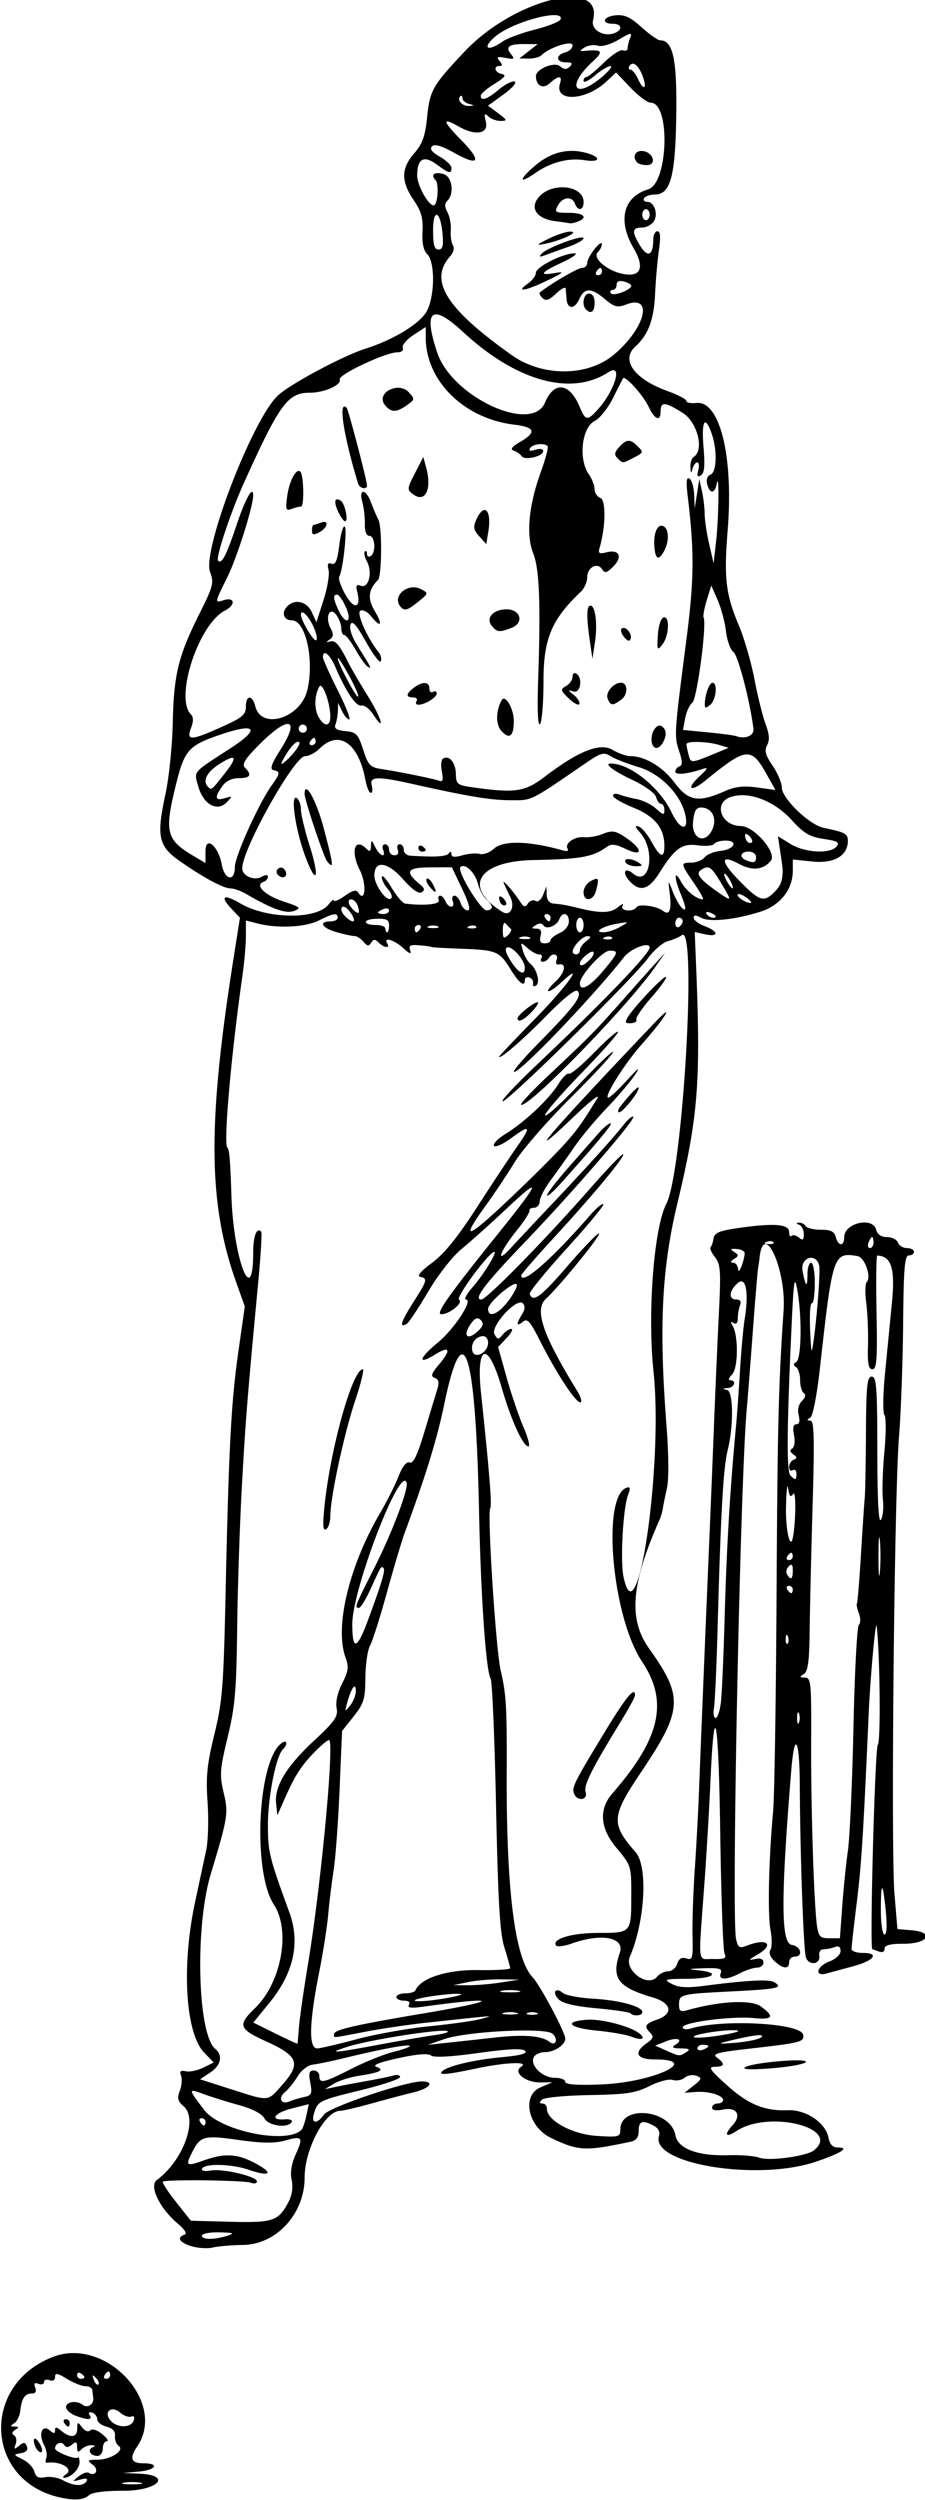 <svg xmlns="http://www.w3.org/2000/svg" height="638.44" viewBox="0 0 236.25 638.438" width="236.25"><path d="M15.469 637.82c-19.26-4.127-20.535-28.849-1.854-35.951 13.448-5.113 29.104 11.678 21.399 22.951-2.009 2.939-1.532 4.245 1.548 4.245 4.296 0 3.348 1.719-1.172 2.126l-3.984.358 4.05.164c8.7.352 4.966 4.385-4.05 4.373-4.766-.007-7.951.42-8.739 1.172-1.222 1.166-3.537 1.347-7.198.562zm6.625-4.169c.435-.704-.074-.84-1.586-.42-2.127.59-2.147.554-.448-.807.979-.783 2.139-1.202 2.578-.93 1.75 1.08 2.745-.766 1.09-2.021-1.557-1.18-1.46-1.29 1.171-1.316 3.435-.036 7.08-2.426 5.403-3.542-.607-.404-1.03-1.543-.937-2.53.112-1.21-.6-1.985-2.177-2.373-1.29-.317-2.344-1.155-2.344-1.862 0-.707-.586-1.481-1.302-1.72-.791-.263-1.046-.018-.648.625.804 1.301-.442 1.351-3.614.145-1.323-.503-2.405-1.487-2.405-2.187 0-1.401 2.72-1.769 4.25-.574 1.203.938 2.895-.139 2.696-1.715-.082-.645-.202-1.594-.266-2.11-.065-.515-.856-.939-1.758-.94-.902-.003-3.012-.84-4.687-1.862-2.44-1.487-3.047-1.585-3.047-.495 0 .827-.554 1.151-1.407.824-.773-.297-1.406-.086-1.406.469 0 .554-.637.763-1.417.464-1.014-.389-1.252-.114-.837.967.38.988.078 1.51-.871 1.51-1.771 0-2.594 1.226-2.94 4.38-.144 1.318-.843 2.764-1.552 3.213-1.065.674-1.044.822.117.845 1.147.024 1.172.178.135.835-.846.536-.938 1.012-.276 1.422.548.339.725 1.34.394 2.226-.512 1.365-.379 1.428.868.415 1.208-.98 1.567-.949 2 .176.345.902-.18 1.491-1.532 1.72-1.98.334-1.963.394.441 1.579 1.374.677 2.72 2.077 2.99 3.112.37 1.412 1.065 1.77 2.794 1.44 1.266-.242 3.296.111 4.51.785 2.735 1.517 5.175 1.619 6.02.252zm-5.22-1.79c2.058-1.35-1.432-3.435-4.888-2.92-.368.055-.44-.495-.162-1.222.28-.727.02-2.231-.574-3.343-1.48-2.764-.505-5.336 1.417-3.741 1.108.92 1.395.918 1.395-.01 0-.898.346-.88 1.5.08 2.403 1.993 4.122 1.83 4.155-.396.027-1.864.128-1.898 1.251-.419.724.953 1.572 1.267 2.08.77.508-.496 1.76-.1 3.071.97 1.217.995 1.745 1.808 1.172 1.808-.573 0-1.041.844-1.041 1.875s-.608 1.875-1.351 1.875c-1.813 0-2.71-1.594-1.233-2.19.79-.318.699-.498-.276-.548-.799-.04-1.96.432-2.578 1.05-.875.876-1.125.746-1.125-.583 0-1.364-.266-1.487-1.323-.61-.92.763-1.51.793-1.94.1-.66-1.07-2.362-.442-2.362.87 0 .872 5.232 2.93 5.858 2.304.216-.216.394.346.396 1.248.004 1.673-2.218 3.912-3.91 3.94-.516.008-.305-.4.469-.907zm-7.89-7.15c-.893-2.328.091-2.646 1.285-.416.576 1.077.655 1.956.176 1.956-.478 0-1.136-.693-1.46-1.54zm7.422-5.96c-.32-.516-.133-.938.413-.938s.993.422.993.937c0 .516-.186.938-.414.938s-.674-.422-.992-.938zm19.453 15.275c-1.16-.223-3.059-.223-4.22 0-1.16.224-.21.407 2.11.407s3.27-.183 2.11-.407zm-1.74-15.823c.364-.95.147-1.331-.604-1.06-.644.234-1.92-.227-2.835-1.024-2.225-1.94-4.365-.136-2.431 2.05 1.679 1.897 5.147 1.918 5.87.034zm-9.629-10.96c-.926-.919-1.033-.811-.525.525.353.925.877 1.445 1.165 1.156.289-.288.001-1.045-.64-1.68zm-2.929-.16c0-.227-.422-.674-.937-.993s-.938-.132-.938.414.422.993.938.993.937-.186.937-.414zm6.563-.524c0-.515-.186-.937-.414-.937s-.674.422-.992.937c-.32.516-.133.938.413.938s.993-.422.993-.938zm20.859-32.905c-3.12-.92-3.963-2.252-1.875-2.962.734-.25.122-1.286-1.64-2.778-4.749-4.017-7.47-9.677-5.392-11.209 6.749-4.97 10.591-15.587 6.812-18.822-1.497-1.282-1.685-2.052-.963-3.95.492-1.296.635-3.037.317-3.867-.432-1.124-.126-1.408 1.198-1.111.977.219 2.983-.195 4.457-.92l2.68-1.317-2.469-2.577c-4.74-4.947-5.776-22.007-2.32-38.21 1.08-5.069 2.374-11.114 2.873-13.435.5-2.32.66-7.816.355-12.212-.456-6.592-.153-9.633 1.731-17.344 2.04-8.35 2.346-12.156 2.86-35.6.827-37.858 1.424-49.186 3.274-62.164l1.644-11.539-2.234-6.273c-7.138-20.06-7.304-40.42-.67-82.45l1.664-10.536-2.209-2.351c-2.998-3.192-1.93-3.81 2.283-1.325 6.85 4.041 19.58 4.196 22.55.273.739-.976 1.357-1.43 1.374-1.008.016.422 1.266-.113 2.776-1.19 1.93-1.373 2.945-1.635 3.411-.88 1.83 2.96 2.233-2.145.446-5.648-2.45-4.8-1.343-8.507 1.647-5.518.875.875 1.139.719 1.188-.703.057-1.657.159-1.63 1.08.281 1.125 2.331 2.867 2.941 2.008.703-.297-.773-.073-1.406.498-1.406s1.038.633 1.038 1.406c0 .774.62 1.407 1.377 1.407.839 0 1.166-.55.837-1.407-.297-.773-.073-1.406.498-1.406s1.038.633 1.038 1.406c0 .774.738 1.454 1.64 1.51 6.381.407 9.233.24 9.83-.572.434-.591.694-.529.703.169.01.78.834.871 2.786.311 1.525-.437 3.53-.596 4.458-.354.927.243 2.53-.346 3.563-1.307 2.358-2.197 9.041-2.04 17.684.414 1.03.292 1.52.113 1.182-.433-.85-1.375 1.792-3.199 4.276-2.95 1.187.118 3.338-.268 4.78-.858 2.152-.88 3.076-.783 5.156.54 4.948 3.146 5.399 5.601.61 3.317-2.671-1.273-3.648-1.363-4.922-.451-3.517 2.516-6.55 3.053-18.554 3.288-14.29.28-18.272 6.892-7.98 13.252 2 1.237 3.276-1.257 1.975-3.861-.725-1.452-1.476-3.061-1.668-3.577-.424-1.134 2.627 2.363 4.197 4.81.92 1.436 1.283 1.519 2.005.46.484-.71 1.353-1 1.931-.642.606.374 1.418-.269 1.92-1.52l.87-2.17.06 2.109c.037 1.303.686 2.164 1.7 2.252 2.286.2 3.06.34 6.797 1.241 5.406 1.303 7.872 1.212 9.77-.36.991-.82 1.494-.965 1.117-.32-.786 1.343 2.739 1.7 3.567.36.57-.922 5.179-.286 6.726.929 1.66 1.303 2.265-.148 1.77-4.246-.45-3.723-.43-3.754.607-1.028 1.167 3.068 2.759 5.403 3.308 4.854.19-.19-.291-1.875-1.071-3.742-1.81-4.332-1.78-6.603.042-3.245 1.235 2.276 3.966 4.477 5.554 4.477.316 0-.71-1.87-2.282-4.153-3.438-4.998-3.466-5.222-.629-5.222 1.226 0 2.734-.609 3.351-1.352.617-.744 2.43-1.482 4.027-1.64 3.575-.356 4.706-2.633 1.308-2.633-1.302 0-2.603.382-2.891.848-.288.467-2.163.629-4.165.36-4.112-.551-5.824.69-9.932 7.197-2.654 4.203-4.924 4.777-7.526 1.902-1.95-2.155-1.225-3.669.908-1.898 4.275 3.547 5.88-5.847 1.786-10.46-1.31-1.477-1.398-1.864-.345-1.539.774.24 2.25 1.987 3.281 3.885 2.198 4.043 3.282 4.395 3.282 1.064 0-4.543-2.44-7.553-7.928-9.78-2.859-1.16-5.197-2.528-5.197-3.039 0-.51.738-.643 1.64-.294.903.35 2.906.873 4.453 1.164s3.762 1.39 4.922 2.441c1.836 1.665 2.11 1.71 2.11.343 0-.863-.373-1.57-.829-1.57-.455 0-1.032-.781-1.282-1.736-.26-.995-2.912-2.898-6.203-4.452-4.71-2.22-7.2-4.12-5.4-4.12 4.922 0 12.55 6.124 15.558 12.492 2.22 4.7 4.583 4.912 3.428.307-1.287-5.126-6.407-10.261-11.845-11.881-2.833-.844-6.044-2.095-7.137-2.781-1.77-1.111-2.486-.905-6.562 1.888-14.334 9.822-13.376 9.35-18.967 9.349-5.076-.001-10.674-.925-24.984-4.124-9.152-2.046-11.124-1.976-10.51.375.27 1.031.154 1.875-.256 1.875s-1.02-1.466-1.356-3.258c-1.8-9.58-6.804-12.97-11.787-7.99-1.031 1.031-2.675 1.875-3.652 1.875-2.74 0-16.035 23.735-16.035 28.627 0 1.935 3.014 3.266 4.946 2.185 1.039-.582 1.616-.582 1.616 0 0 .499-.498 1.072-1.106 1.275-2.364.788.267 3.42 4.986 4.987 4.449 1.478 4.732 1.726 2.788 2.445-2.109.78-5.627-.47-12.293-4.37-1.289-.755-3.07-1.378-3.959-1.385-1.858-.016-7.218-2.927-13.21-7.175-5.155-3.654-5.688-6.29-3.396-16.78.916-4.194 1.765-12.435 1.888-18.325.255-12.32 1.414-17.069 6.787-27.809 3.553-7.104 3.775-7.973 2.738-10.723-2.054-5.44 10.77-38.836 17.293-45.034 3.015-2.865 16.608-10.144 22.328-11.957 7.464-2.365 14.345-6.644 15.877-9.874 1.935-4.078 1.933-12.317-.003-14.253-.997-.997-1.395-2.871-1.238-5.829.182-3.427-.306-5.15-2.281-8.056-3.238-4.766-3.194-8.037.16-11.901 2.108-2.43 2.801-4.353 3.284-9.109.71-6.994 1.392-8.194 9.6-16.894 12.686-13.449 35.572-19.025 32.802-7.992-.594 2.37 2.567 4.321 5.382 3.323 2.244-.795 2.041-2.408-.303-2.408-3.091 0-2.542-1.856.64-2.164 2.333-.226 3.788.439 6.676 3.047 2.03 1.835 4.159 3.336 4.729 3.336 3.284 0 4.32 4.76 4.128 18.954-.214 15.734-1.463 20.42-5.444 20.42-1.2 0-2.442.423-2.76.938-.32.516.05.938.818.938 1.888 0 2.891 3.51 1.488 5.201-.622.749-1.852 1.361-2.734 1.361-2.637 0-2.799.924-.766 4.37 2.048 3.471 3.494 2.929 3.523-1.323.008-1.16.49-2.11 1.072-2.11.74 0 .85 1.481.363 4.923-.383 2.707-.82 7.715-.972 11.129-.29 6.521-1.758 10.423-5.04 13.394-3.814 3.45-.246 8.34 8.338 11.427 2.58.927 4.69 2.04 4.69 2.474 0 .433 1.16.666 2.579.518 5.975-.625 9.487 13.643 7.978 32.41-.995 12.381-.51 16.465 2.917 24.576 1.323 3.132 3.087 9.25 3.92 13.594.832 4.345 2.115 9.501 2.851 11.46.955 2.54 1.065 4.068.384 5.34-.742 1.387-.433 2.546 1.397 5.243 1.292 1.904 2.35 4.41 2.35 5.568 0 2.793 7.07 9.593 10.738 10.327 5.348 1.07 6.136 1.494 6.136 3.306 0 3.793-3.514 5.849-9.025 5.28l-5.037-.52v2.869c0 4.777-3.226 8.868-8.24 10.452-6.58 2.077-12.97 2.736-15.162 1.563-1.395-.747-1.91-.739-1.91.03 0 .578 1.265 1.529 2.812 2.113 3.578 1.35 3.673 2.863.13 2.085l-2.68-.589.354 8.718c1.212 29.773.525 38.422-4.824 60.749-3.948 16.48-4.678 31.329-2.765 56.25.598 7.787.645 14.099.123 16.406-.467 2.062-.94 4.383-1.05 5.156-.111.773-.482 2.04-.825 2.812-7.3 16.486-8.015 25.375-2.646 32.92 8.844 12.43 8.617 15.638-2.25 31.807-7.42 11.04-7.539 12.97-1.235 20.146 3.21 3.654 2.447 17.636-1.46 26.752-1.484 3.465 4.591 7.923 6.94 5.093.642-.773 1.931-1.406 2.864-1.406.934 0 1.97-.862 2.305-1.914.424-1.334 1.13-1.749 2.331-1.367 1.568.497 1.71-.031 1.573-5.82-.083-3.503.182-11.22.589-17.15.406-5.93.903-15.21 1.102-20.625.333-9 1.669-41.502 2.756-67.03.242-5.672.72-17.485 1.063-26.25.343-8.766.898-21.39 1.232-28.052.535-10.642.412-12.364-1.01-14.17-.89-1.132-1.39-2.287-1.11-2.567.28-.28.622-1.285.76-2.235.193-1.318 1.452-1.906 5.32-2.485 9.966-1.492 13.976-1.23 13.976.915 0 .86.277 1.285.617.946s1.183-.147 1.875.427c.982.815 1.258.625 1.258-.867 0-1.052-.527-2.125-1.172-2.385-.845-.34-.86-.494-.055-.547.614-.04 1.377.348 1.696.864.318.515 2.07.937 3.893.937 2.525 0 3.43.446 3.804 1.875.63 2.412 2.146 2.435 2.146.033 0-3.622 7.274-5.321 8.166-1.908.32 1.222 1.28 1.875 2.754 1.875 1.246 0 2.507.633 2.804 1.406.297.774 1.338 1.407 2.314 1.407s1.775.421 1.775.937-.587.938-1.304.938c-1.061 0-1.332 3.266-1.457 17.578-.084 9.668-.56 22.64-1.058 28.828-1.207 14.99-2.097 105.44-1.149 116.72l.75 8.906 3.572.294c6 .494 4.326 3.456-1.953 3.456-3.506 0-4.904.363-4.903 1.272.001.775-.578 1.05-1.481.703-.816-.313-1.554-.569-1.64-.568-.72.004.653-51.315 1.395-52.21.766-.922.567-22.377-.28-30.291-.238-2.225-1.62 12.74-2.034 22.03-1.42 31.815-1.853 38.684-3.051 48.442-.74 6.017-1.345 11.396-1.345 11.953 0 .557 1.301 1.012 2.89 1.012 4.333 0 2.907 1.964-2.468 3.402a772.52 772.52 0 00-6.75 1.834c-3.265.917-2.641-1.812.703-3.074 1.6-.604 2.813-1.746 2.813-2.65 0-1.062-.49-1.4-1.483-1.018-.816.313-2.1.569-2.854.569-.776 0-1.25.696-1.095 1.606.39 2.273-2.71 2.675-3.419.444-.609-1.918-1.477-26.445-1.557-44.004-.055-11.872-1.332-14.074-2.175-3.75-2.695 33.005-2.655 44.197.161 44.596 2.326.33 2.95 2.982.703 2.982a1.41 1.41 0 00-1.406 1.406c0 1.884-1.557 1.776-3.74-.258-1.104-1.028-1.5-2.129-1.037-2.879.413-.668.415-2.977.004-5.132-.755-3.963-.438-18.138.675-30.168.334-3.61.727-28.078.874-54.375.246-44.223.496-54.407 1.804-73.594.718-10.537-5.163-23.314-6.15-13.36-.038.388-.202 1.548-.365 2.579s-.778 8.414-1.368 16.406c-.59 7.992-1.275 16.766-1.523 19.498-1.683 18.555-3.937 129.86-2.74 135.32.51 2.32.816 2.499 2.91 1.702 5.163-1.963 6.963-.19 2.453 2.415-2.223 1.285-2.287 1.43-.468 1.056 1.393-.288 2.11.012 2.11.883 0 .725-.74 1.321-1.642 1.324-.902.003-2.849.636-4.325 1.407-3.488 1.818-5.644 1.816-4.945-.006.442-1.151-.35-1.378-4.353-1.25-4.051.131-4.288.222-1.376.526 5.884.616 3.923 2.127-2.813 2.167-5.845.035-6.149.134-3.984 1.297 1.707.917 3.871 1.062 7.968.533 11.534-1.489 16.926-1.767 18.261-.943 2.315 1.43.895 1.728-11.185 2.344-12.927.66-13.17.723-13.17 3.459 0 1.553.411 1.812 2.11 1.328 8.2-2.335 16.335-2.75 18.79-.957 3.626 2.645 3.1 3.458-1.916 2.965-5.528-.543-18.047 1.085-18.047 2.347 0 .528.918.662 2.11.31 8.283-2.449 28.085-1.354 28.65 1.584.357 1.851-.492 2.072-13.816 3.586-8.11.922-9.507 1.307-8.203 2.26 2.148 1.572 1.972 2.348-.538 2.36-1.782.008-1.31.732 3.047 4.662 5.5 4.961 9.64 6.664 15.637 6.429 4.591-.18 9.576 3.169 10.33 6.938.365 1.826 1.09 2.586 2.463 2.586 3.032 0 .792 1.43-5.683 3.628-14.87 5.049-42.31.551-40.052-6.565.33-1.041-.157-1.999-1.339-2.631-2.874-1.539-3.856-1.2-3.856 1.33 0 1.656-.609 2.455-2.11 2.771-11.638 2.452-13.195 2.378-20.225-.958-5.932-2.815-7.636-10.844-2.744-12.935l3.047-1.302-3.103.037c-3.822.046-7.062-2.631-4.866-4.02 2.192-1.386-4.065-1.117-11.718.504-7.485 1.586-9.688 1.746-8.39.61 1.541-1.349 8.176-2.893 15.255-3.551 4.722-.44 6.525-.935 5.85-1.609-.673-.674-4.362-.503-11.97.554-7.123.99-11.38 1.21-12.084.625-.709-.588-3.625-.345-8.37.697-4.744 1.043-6.685 1.81-5.568 2.202 2.242.786.941 1.476-4.255 2.257-2.32.35-5.273 1.27-6.562 2.048l-2.344 1.414 2.79-.593c1.534-.326 5.12-1.007 7.968-1.512 2.849-.505 5.918-1.135 6.82-1.399.903-.263 1.64-.078 1.64.413s-4.515 1.998-10.034 3.348c-10.74 2.629-10.983 2.75-11.954 5.964-.794 2.628.789 2.779 2.564.245 1.3-1.857 20.784-8.448 24.974-8.448 3.403 0 2.106 1.765-2.034 2.767-2.191.53-7.034 1.813-10.76 2.849-3.728 1.036-7.34 1.884-8.028 1.884-3.887 0-9.102 9.76-9.102 17.036 0 9.232-7.183 17.097-15.728 17.22-2.951.041-6.42.337-7.71.657-1.289.32-3.714.176-5.39-.318zm9.142-2.72c1.91-.612 1.52-.768-2.11-.844-2.449-.051-4.453.329-4.453.844 0 1.085 3.175 1.085 6.563 0zm15.624-8.738c.864-1.671 1.139-3.698.745-5.494-.412-1.876-.063-4.092 1.024-6.504 2.013-4.462 1.75-4.793-2.807-3.534-2.583.713-5.788.678-11.438-.124-9.124-1.295-10.032-1.08-12.075 2.87-1.925 3.724-1.677 3.923 2.869 2.304 5.16-1.838 8.337-1.715 12.658.49 5.322 2.714 4.579 3.885-1.21 1.904-4.702-1.61-11.952-1.656-11.952-.076 0 .387 1.038.506 2.307.264 2.932-.56 11.755 1.518 11.755 2.77 0 .519-.685.681-1.52.36-1.712-.656-21.886-.9-22.514-.27-.222.222 1.296 2.555 3.374 5.184l3.778 4.78 10.081.267c10.99.29 12.331-.177 14.924-5.19zm134.14-13.052c7.116-5.703-11.478-10.375-19.742-4.96-2.814 1.844-3.331 1.071-1.004-1.5 2.311-2.554 1.03-4.65-2.422-3.96-1.822.365-2.848.19-2.848-.485 0-.58.633-1.054 1.406-1.054.773 0 1.406-.394 1.406-.875 0-1.228-3.694-2.317-7.031-2.071l-2.812.207 2.337-1.854c2.092-1.659 2.165-1.92.691-2.485-.905-.348-2.253-.128-2.996.488-.742.616-2.13.872-3.084.569-.954-.303-3.61.399-5.904 1.561-3.54 1.793-5.857 2.142-15.333 2.308-6.22.11-11.596.63-12.141 1.174-.679.678-.634.978.147.978.62 0 1.125.61 1.125 1.358 0 3.002 6.489 6.517 12.77 6.917 5.599.356 5.98.253 5.98-1.619 0-6.452 12.9-5.127 14.073 1.445.615 3.451 5.7 5.359 13.6 5.104 3.102-.1 6.641.188 7.866.641 2.474.915 12.037-.381 13.916-1.887zm-130.88-5.25c.332-.34.885-1.95 1.228-3.58l.624-2.965-4.331 1.105c-4.537 1.157-5.787 3.078-1.803 2.769 1.273-.099 2.069.218 1.769.703-1.026 1.66-5.945.975-6.987-.973-.617-1.152-3.028-2.413-6.361-3.326-2.953-.81-6.95-2.05-8.884-2.757-4.308-1.575-4.308-1.56-.132 3.946 4.103 5.409 21.144 8.887 24.876 5.078zm-24.511-2.02c0-.516-.447-.937-.993-.937s-.732.421-.413.937c.318.516.765.938.992.938s.414-.422.414-.938zm25.159-6.339c1.925-.416 2.118-.854 1.598-3.63-.465-2.477-.28-3.156.856-3.156.797 0 1.45.633 1.45 1.406 0 2.031 1.099 1.785 8.186-1.83 3.49-1.781 8.36-3.738 10.825-4.349 2.464-.61 4.298-1.292 4.076-1.514-.45-.45-7.276.821-16.525 3.078-3.352.817-7.067 1.59-8.257 1.719-1.222.13-2.888 1.423-3.832 2.97-.918 1.507-2.366 3.314-3.218 4.017-1.872 1.546-1.057 3.329 1.105 2.415.85-.36 2.531-.866 3.736-1.126zm-5.352-3.359c4.57-5.236 3.805-7.166-4.298-10.84-7.028-3.187-7.362-4.155-2.915-8.464 6.796-6.587 9.218-19.827 4.848-26.497-5.402-8.245-4.204-36.1 1.766-41.055 1.532-1.272 1.99-.02.528 1.444-1.738 1.74-3.799 12.172-3.799 19.223 0 7.003.288 8.18 5.487 22.438 2.795 7.665 1.087 15.434-5.05 22.97l-4.172 5.121 5.618 2.788c3.09 1.532 5.639 2.703 5.665 2.6.026-.103.202-2.085.39-4.405s1.22-9.493 2.292-15.938c3.347-20.138 6.823-57.19 5.364-57.188-.447 0-2.36 1.645-4.254 3.655-3.22 3.418-4.657 5.798-7.703 12.752l-1.231 2.812-.32-2.978c-.472-4.404 2.553-9.437 9.648-16.046 5.416-5.045 6.222-6.211 5.805-8.395-.296-1.547.258-3.994 1.419-6.269 1.598-3.134 1.734-4.2.848-6.65-2.824-7.809.938-23.414 8.92-37.006 1.666-2.836 3.744-6.973 4.618-9.193 1.036-2.633 2.03-3.869 2.854-3.553.904.347 1.963-1.844 3.715-7.681 1.348-4.492 2.817-9.346 3.266-10.787.618-1.987.484-2.748-.556-3.147-1.102-.423-.911-1.073.972-3.31 3.3-3.922 2.91-5.02-.939-2.641-4.552 2.813-4.112.908.703-3.045 4.18-3.43 9.158-11.018 7.229-11.018-.602 0 .207-1.482 1.797-3.294 2.663-3.032 6.25-8.893 5.443-8.893-1.321 0-9.938 11.656-9.03 12.217 1.215.751-2.403 3.72-4.534 3.72-1.552 0 1.822-4.782 14.473-20.51 11.033-13.716 11.474-15.168 1.864-6.131-3.794 3.567-8.768 8.02-11.053 9.897-2.404 1.972-6.047 6.611-8.64 11.003-2.465 4.175-4.901 7.85-5.414 8.167-2.056 1.27-1.557-.461 1.527-5.302 3.7-5.808 3.824-6.247 1.868-6.664-.922-.196.142-1.459 3.019-3.584 3.117-2.302 6.548-6.547 11.502-14.227 3.883-6.02 8.45-12.926 10.15-15.347 3.81-5.423 3.505-5.9-1.443-2.262-2.115 1.555-4.092 2.43-4.393 1.943-.3-.487 1.038-1.86 2.974-3.051 4.87-2.996 11.095-8.853 13.44-12.645 1.078-1.746 2.301-2.963 2.717-2.706.416.257 3.308-2.156 6.427-5.363 3.118-3.206 5.88-5.62 6.137-5.363.257.257-3.965 5.036-9.382 10.618-5.416 5.584-9.568 10.426-9.226 10.761.342.336 4.378-3.377 8.968-8.249 4.591-4.872 8.347-8.438 8.347-7.926 0 .513-4.864 5.765-10.81 11.671-5.945 5.907-12.357 13.27-14.249 16.364-1.892 3.094-5.254 8.136-7.471 11.203-7.197 9.956-4.587 8.578 9.56-5.048 4.126-3.973 8.981-8.882 10.79-10.908 3.085-3.454 4.142-4.936 8.147-11.42.876-1.417-1.61.481-5.525 4.22-14.882 14.21-6.632 4.587 20.292-23.673 5.331-5.595 2.669-1.225-3.48 5.714-4.309 4.86-9.721 13.5-8.466 13.513.408.004 2.57-2 4.805-4.453 3.007-3.302 3.52-3.644 1.976-1.316-1.148 1.73-4.375 5.526-7.172 8.437-2.796 2.911-6.538 7.402-8.314 9.98s-4.477 6.375-6 8.438-2.785 4.488-2.803 5.39c-.017.903-.664 1.64-1.437 1.64s-1.3.326-1.172.724c.129.398-1.282 2.613-3.136 4.922-4.465 5.562-5.721 9.07-1.672 4.667 1.66-1.804 6.216-6.661 10.124-10.793 9.133-9.655 16.036-17.28 18.653-20.608 1.14-1.45 2.285-2.423 2.545-2.164.646.646-15.435 19.244-27.665 31.996-10.26 10.697-13.291 14.694-11.142 14.694 1.336 0 16.437-15.412 27.789-28.362 4.408-5.028 8.197-8.96 8.42-8.738.542.542-7.478 10.206-17.693 21.32-4.583 4.986-8.332 9.31-8.332 9.61 0 2.73 7.732-4.025 17.617-15.39 1.57-1.805 3.076-3.058 3.349-2.786.272.272-3.907 5.334-9.288 11.249-5.38 5.915-9.655 11.15-9.5 11.633.754 2.342 2.795.853 9.516-6.944 4.015-4.656 7.679-8.466 8.143-8.466.924 0-9.785 13.204-13.568 16.729-2.954 2.752-.768 9.174 7.948 23.349 1.039 1.689 1.417 3.047.848 3.047-1.225 0-6.156-7.553-10.3-15.776-2.488-4.935-3.218-5.744-4.346-4.807-1.658 1.376-1.747.558-.208-1.907.783-1.254.844-2.144.19-2.798-1.541-1.54-8.346 5.909-7.226 7.91.788 1.409.99 1.418 2.089.093.669-.806 1.66-1.465 2.202-1.465s.007 1.042-1.19 2.317l-2.177 2.316 2.172 7.762c1.194 4.269 3.131 9.976 4.305 12.683 1.173 2.707 1.744 4.922 1.267 4.922-1.386 0-4.455-6.758-6.875-15.141-3.457-11.975-6.573-11.053-5.233 1.547 2.153 20.249 2.825 28.676 2.348 29.448-.798 1.292 1.445 36.069 2.667 41.333 1.432 6.176 1.61 9.222 1.545 26.384-.114 29.855 2.086 47.18 6.601 51.986 1.976 2.103 8.351 14.072 8.353 15.68.002 1.587-2.762 3.45-5.118 3.45-1.342 0-2.689.648-2.993 1.44-.814 2.122 2.376 5.122 5.445 5.122 1.467 0 2.667.462 2.667 1.026 0 .696 2.936.912 9.14.673 13.209-.508 25.886-6.386 13.774-6.386-4.716 0-5.579-1.715-2.092-4.157 1.62-1.135 1.824-1.698.937-2.585-1.714-1.714-1.4-2.357 1.679-3.43 4.305-1.501 3.737-4.259-1.172-5.69-8.823-2.572-10.569-4.941-8.346-11.32 1.393-3.996-4.573-5.169-12.29-2.415-1.94.692-3.744.906-4.01.475-1.038-1.68 4.064-3.185 10.818-3.192 8.453-.01 8.405.045 8.423-9.537.014-7.559-.022-7.676-3.792-12.188-4.205-5.031-4.558-9.86-1.018-13.92 12.248-14.046 14.364-23.442 7.57-33.615-7.69-11.516-10.4-42.32-3.91-44.451.873-.287.962.185.34 1.82-1.291 3.396-2.04 16.727-1.174 20.922 3.522 17.082 10.173-28.53 7.655-52.5-1.563-14.878.103-36.572 3.281-42.717 4.242-8.204 7.902-71.73 3.953-68.62-.645.507-2.227 1.188-3.516 1.514-1.289.325-3.61 2.315-5.156 4.42-3.795 5.168-35.63 36.497-37.087 36.497-.636 0 3.643-4.536 9.51-10.078 16.054-15.17 28.045-27.647 28.045-29.181 0-1.603-4.785.181-6.57 2.45-8.043 10.225-26.312 29.309-28.058 29.309-.559 0 2.411-3.48 6.6-7.735 8.874-9.012 10.859-11.685 9.61-12.935-.556-.555-3.49 1.772-7.875 6.245-6.046 6.17-12.152 11.451-12.14 10.504.001-.164 4.262-4.65 9.468-9.97 8.017-8.193 12.814-15.014 6.167-8.77-1.191 1.12-2.557 2.036-3.034 2.036-.477 0 .311-1.093 1.751-2.428 2.5-2.318 2.96-4.853.795-4.38-.562.122-.78-.405-.486-1.172.595-1.55-1.096-1.935-2.009-.458-.318.516-1.001.938-1.517.938-.515 0-.676-.422-.358-.938.319-.515.06-.937-.574-.937-.634 0-1.98-.738-2.992-1.64-1.782-1.59-1.818-1.569-1.151.702.378 1.29 1.217 2.768 1.863 3.285 1.712 1.371 2.63 4.891 1.463 5.612-.55.34-.883.112-.741-.507.141-.618-.27-1.317-.915-1.554-.644-.236-1.171.028-1.171.586 0 1.98-1.436.918-3.681-2.723-2.842-4.607-3.524-4.887-12.726-5.227-4.125-.152-7.5-.353-7.5-.446 0-.093-1.339-.282-2.974-.421-2.403-.204-2.87.04-2.428 1.274.392 1.096-.11.932-1.774-.582-2.326-2.115-5.161-2.93-4.074-1.172.823 1.332-.805 1.164-2.196-.226-.927-.927-1.316-.918-1.91.044-.593.959-.996.909-1.951-.242-.663-.798-1.68-1.453-2.261-1.456-.582-.003-2.64-.444-4.573-.981-3.742-1.04-4.766-2.764-1.64-2.764 1.03 0 1.874-.422 1.874-.937 0-1.333-1.13-1.17-4.777.689-3.396 1.73-10.516 2.092-15.613.791l-3.047-.777v3.921c0 2.156-.402 6.744-.893 10.195-2.898 20.361-4.872 42.853-3.852 43.873.534.534.733 2.908 1.047 12.445.527 16.008 5.515 28.99 5.558 14.464.013-4.345.869-6.623 2.045-5.447.23.23-.11 6.02-.755 12.865-2.797 29.712-3.217 34.94-4.162 51.823-.548 9.797-1.098 26.25-1.221 36.562-.191 15.98-.55 20.097-2.433 27.867-1.978 8.167-2.086 9.632-1.04 14.062 1.273 5.389 1.135 6.273-3.271 20.883-4.079 13.527-3.384 40.886 1.134 44.636 2.036 1.69 1.494 4.226-1.298 6.074l-2.578 1.707 7.969 2.547c9.945 3.18 9.197 3.257 13.245-1.38zm88.943-12.06c-1.29-.504-5.202-1.193-8.696-1.531-7.255-.702-8.799-2.345-2.618-2.787 3.858-.275 11.536 1.806 13.595 3.686 1.418 1.294.243 1.62-2.281.632zm-.229-5.968c-.297-.298-4.199-.875-8.67-1.282-5.42-.494-8.632-1.244-9.638-2.25-1.789-1.788-.85-3.248 1.066-1.658.729.605 4.22 1.265 7.757 1.466 6.712.382 12.526 1.97 12.526 3.419 0 .936-2.19 1.156-3.04.305zm-14.404-56.104c-.612-1.597-.024-2.777 7.87-15.776 5.443-8.966 7.7-11.698 7.7-9.32 0 .417-1.534 3.265-3.41 6.328-7.735 12.634-9.747 16.646-9.205 18.355.668 2.103-2.155 2.497-2.955.413zm-63.75-73.3c1.51-14.837 7.161-35.066 9.798-35.066.4 0-.495 3.651-1.987 8.115-2.826 8.448-6.306 24.652-6.306 29.363 0 1.498-.486 3.024-1.081 3.392-.801.495-.911-1.013-.424-5.804zm56.858-79.494c-.022-.459 2.386-3.595 5.35-6.97l7.71-8.777c1.275-1.451 2.687-2.638 3.14-2.638.742 0-2.735 4.202-12.684 15.33-1.911 2.139-3.493 3.513-3.515 3.055zm18.83-22.826c2.588-3.275 4.568-5.271 4.568-4.604 0 1.16-4.051 6.232-4.978 6.232-.482 0-.297-.733.41-1.628zm-18.26-7.981c10.461-9.827 11.761-11.148 18.741-19.04 3.167-3.579 6.91-7.773 8.317-9.32l2.559-2.812-2.628 3.75c-6.915 9.866-31.476 35.156-34.145 35.156-.594 0 2.626-3.481 7.155-7.735zm19.996-14.59c1.511-2.592 9.34-10.855 9.825-10.37.247.247-1.465 2.636-3.803 5.31s-4.043 5.2-3.786 5.615c.256.415-.35.816-1.346.891-1.45.11-1.628-.178-.89-1.446zm-28.106.21c0-.795 4.056-4.067 5.086-4.104.476-.017-.125 1.023-1.336 2.312-2.082 2.217-3.75 3.013-3.75 1.791zm43.125 263.99c1.082-.7.757-.916-1.406-.938-2.104-.022-2.465-.249-1.433-.901 2.245-1.42.512-2.054-2.421-.886l-2.709 1.08 2.813 1.248c3.428 1.523 3.415 1.522 5.156.396zm-78.75-1.846c5.414-1.015 11.953-2.14 14.531-2.5 2.578-.36 3.936-.83 3.016-1.042-2.17-.503-19.602 2.242-25.047 3.944-5.907 1.845-3.91 1.739 7.5-.402zm84.375.339c0-.203-.633-.369-1.406-.369-.773 0-1.406.409-1.406.908s.633.666 1.406.369c.774-.297 1.406-.706 1.406-.908zM91.1 520.77c4.807-1.29 13.17-2.78 18.583-3.314 5.414-.533 11.32-1.37 13.125-1.858 3.591-.973 4.634-1.045-14.062.97-4.383.473-11.344 1.506-15.469 2.296-8.855 1.696-7.969 1.629-7.969.611 0-1.121 5.258-2.338 22.97-5.314 19.801-3.327 19.558-4.433-.368-1.676-2.95.408-3.932.267-3.46-.495.408-.662-.072-1.064-1.273-1.064-1.062 0-1.93-.422-1.93-.937s1.019-.938 2.265-.938 2.406-.334 2.578-.743c1.32-3.137 8.059-5.325 16.016-5.199 4.512.072 8.199-.144 8.193-.48-.006-.335-.672-2.719-1.48-5.297-1.146-3.652-1.616-11.625-2.127-36.094-.36-17.273-.982-31.929-1.38-32.568-1.186-1.9-2.51-20.903-2.956-42.432-.865-41.706-3.967-51.36-8.887-27.656-1.857 8.949-4.674 18.112-10.089 32.812-.76 2.063-2.808 8.93-4.552 15.262-1.743 6.332-3.686 12.45-4.316 13.594-.63 1.145-1.165 4.841-1.19 8.213-.04 5.43-.382 6.559-3 9.864l-2.956 3.732-.637 14.98c-.35 8.24-1.035 17.511-1.52 20.605-.485 3.094-1.106 8.156-1.38 11.25-.274 3.094-1.294 9.633-2.266 14.531-2.604 13.125-2.784 19.688-.54 19.688.736 0 5.271-1.054 10.078-2.343zm35.458-.448c7.164-.8 11.793-.432 13.745 1.094 1.673 1.308 2.401-.713.75-2.083-1.924-1.597-21.877-.572-27.62 1.418l-4.219 1.463 5.157-.553c2.835-.305 8.32-.907 12.188-1.34zm67.927-.073c.94-.94-2.19-.556-8.864 1.088-2.523.622-1.985.696 2.331.32 3.087-.267 6.027-.901 6.533-1.408zm-6.03-1.66c-1.618-.539-11.272.804-11.272 1.568 0 .362 2.781.239 6.18-.273 3.399-.513 5.69-1.095 5.09-1.295zm-56.506-4.559c-.902-.236-2.379-.236-3.281 0-.902.236-.164.429 1.64.429s2.544-.193 1.641-.429zm5.156.025c-.644-.26-1.699-.26-2.343 0-.645.26-.118.473 1.171.473s1.817-.213 1.172-.473zm-19.353-4.748c-.609-.609-11.818.87-11.818 1.559 0 .349 2.743.224 6.095-.277s5.928-1.078 5.724-1.282zm14.666-.917c-1.16-.224-3.058-.224-4.218 0s-.211.406 2.109.406 3.27-.183 2.11-.406zm-4.453-2.108l4.688-.73-4.688-.071c-2.578-.04-6.375.277-8.437.704l-3.75.776 3.75.025c2.062.015 5.86-.303 8.437-.704zm57.084-7.428c-.375-.837-.867-14.572-1.093-30.522-.424-29.89-1.509-35.83-2.492-13.642-.308 6.953-.99 18.547-1.516 25.766-1.621 22.254-1.904 19.717 2.208 19.825 2.971.078 3.46-.163 2.893-1.428zm30.063-12.069c.328-4.511.985-10.945 1.46-14.297.473-3.351 1.107-17.483 1.406-31.404.3-13.92.916-25.68 1.37-26.135.468-.467.474-1.745.015-2.952-.445-1.17-.673-2.277-.508-2.46.166-.181.633-5.814 1.037-12.517.404-6.703.84-13.242.968-14.531.129-1.29.269-8.778.31-16.641.065-12.05.298-14.297 1.483-14.297 1.203 0 1.408 2.74 1.42 18.984.01 12.652.32 18.515.927 17.578.502-.774.726-3.094.497-5.156-.23-2.063-.058-7.547.38-12.188.439-4.641.443-8.875.01-9.41-.432-.533-.378-5.174.121-10.311.5-5.138 1.304-13.35 1.787-18.248.871-8.84-.097-11.996-3.736-12.168-.257-.012-.342 6.517-.188 14.51.231 12.009.05 14.533-1.041 14.533-1.018 0-1.28-1.385-1.144-6.038.097-3.32-.096-8.164-.43-10.764-.333-2.6-.289-5.05.099-5.446 1.281-1.31-.488-6.33-2.343-6.65-6.143-1.059-6.373-.384-9.517 27.944-.84 7.574-1.857 12.869-2.556 13.313-.911.579-.903.74.039.751.958.012 1.072 4.4.563 21.811-.35 11.988-.687 26.353-.75 31.921-.089 7.824-.43 10.324-1.501 11.001-1.162.735-1.115.88.289.892 1.547.013 1.67 1.255 1.595 16.186-.085 16.92.719 42.129 1.509 47.344.397 2.62.837 3.047 3.147 3.047h2.686l.597-8.204zm11.145 1.407c-.8-7.85-1.28-8-1.28-.4 0 3.476.41 6.25.923 6.25.57 0 .7-2.243.338-5.86zm-22.202-50.625c-.26-.645-.473-.118-.473 1.172s.213 1.816.473 1.171c.26-.644.26-1.699 0-2.343zm-19.94-2.813c.265-2.191.716-12.514 1.003-22.94.457-16.634 1.367-31.765 2.863-47.607.243-2.578.699-8.906 1.012-14.062.313-5.156.843-11.062 1.177-13.125 1.146-7.07.339-11.253-1.798-9.319-2.203 1.994-2.363 4.163-.307 4.163.99 0 1.311.51.938 1.483-.313.815-.57 2.317-.57 3.336 0 1.163-.403 1.605-1.082 1.185-.736-.455-.824-.252-.276.635 1.551 2.51 1.48 10.919-.107 12.505-.814.814-1.029 1.48-.476 1.48 1.705 0 1.106 1.869-.636 1.984-1.416.094-1.432.165-.112.516 1.56.416 1.63 9.275.12 15.313-1.13 4.515-1.772 15.814-2.583 45.47-.269 9.796-.685 18.972-.925 20.39-.241 1.418-.052 2.578.419 2.578s1.074-1.793 1.34-3.984zm-93.232-3c-.034-2.3-1.219-.6-2.25 3.23-.606 2.252-.573 2.273.824.524.8-1 1.442-2.688 1.427-3.75zm3.137-18.102c3.506-9.505 4.45-12.677 3.927-13.199-.603-.603-.598-.611-3.248 5.23-1.228 2.707-2.583 4.922-3.01 4.922-1.203 0-1.076-.33 3.848-10.07 4.585-9.068 8.846-20.3 8.31-21.903-1.58-4.72-13.87 27.27-13.87 36.09 0 6.952 1.203 6.633 4.045-1.073zm107.22 4.278c-.3-.748-.522-.526-.567.566-.04.988.181 1.542.493 1.23.311-.311.344-1.12.074-1.796zm1.24-12.01c0-.516-.447-.938-.993-.938s-.732.422-.414.938c.32.515.766.937.993.937s.414-.422.414-.937zm22.249-12.422c-.198-2.192-.36-.399-.36 3.984s.162 6.176.36 3.984c.197-2.191.197-5.777 0-7.968zm-22.25 7.54c0-1.515-.278-1.786-1.044-1.02-.573.574-.76 1.502-.413 2.063.97 1.569 1.457 1.22 1.457-1.043zm0-3.563c0-.516-.186-.937-.414-.937s-.674.421-.993.937c-.318.516-.132.938.414.938s.993-.422.993-.938zm.043-4.922c.737-3.95.808-12.117.097-11.087-.716 1.037-1.013.723-1.328-1.406-.224-1.508-.47.739-.547 4.993-.105 5.813 1.125 11.003 1.778 7.5zm.894-16.227c0-.804-.422-1.2-.937-.882-.516.319-.938-.043-.938-.804s.528-1.597 1.172-1.86c.911-.369.889-.673-.1-1.366-.859-.602-.945-1.094-.265-1.514.571-.353.766-1.824.452-3.399-.376-1.876-.18-2.776.6-2.776.757 0 .96-.788.586-2.276-.36-1.433-.048-2.8.843-3.69.877-.877 1.055-1.636.47-1.998-.52-.321-.945-1.8-.945-3.286s-.467-2.99-1.038-3.343c-.747-.462-.73-.831.062-1.32 1.32-.816 1.477-11.54.27-18.306-.729-4.077-.925-2.795-1.508 9.844-1.188 25.773-1.26 36.465-.25 37.474 1.296 1.295 1.526 1.22 1.526-.498zm-78.75-33.45c0-.908-.548-1.65-1.219-1.65-1.914 0-3.295 1.866-2.795 3.777.585 2.239 4.014.422 4.014-2.128zm84.557-19.697c-.829-3.394-4.9-2.045-4.243 1.406.785 4.12 1.249 4.44 1.249.86 0-1.633.422-2.97.937-2.97.516 0 .938 2.321.938 5.157s-.317 5.157-.703 5.157c-.651.001-.735 4.967-.199 11.718.123 1.547.718-2.25 1.323-8.437.604-6.188.919-11.988.698-12.891zm-86.907 16.513c1.14-1.139 1.26-1.802.473-2.578-.782-.77-1.414-.567-2.404.775-2.458 3.33-.978 4.712 1.931 1.803zm7.464-7.4c1.389-1.82 2.386-3.725 2.217-4.233-.428-1.284-7.33 4.557-7.33 6.204 0 2.39 2.53 1.415 5.114-1.971zm60.418-12.195c.052-.535-.85-1.044-2.004-1.13-1.658-.126-1.805.029-.703.737 1.233.792 1.232 1.003-.012 1.82-.94.617-1.018.927-.234.937.645.007 1.214.753 1.265 1.655.09 1.579 1.465-1.694 1.688-4.02zm32.906-2.778c0-.773-.165-1.406-.368-1.406-.203 0-.611.633-.908 1.406-.297.773-.131 1.406.368 1.406s.908-.633.908-1.406zm-25.566-.098c-.311-.311-1.12-.344-1.796-.074-.748.3-.526.522.566.567.988.04 1.542-.181 1.23-.493zM154 248c3.997-4.781 4.136-5.212 1.684-5.212-1.79 0-7.579 6.368-7.579 8.338 0 2.216 2.569.854 5.895-3.126zm-19.958-.89c0-1.879-3.23-5.59-4.489-5.158-.705.242-.41 1.405.865 3.414 2.024 3.19 3.625 3.96 3.625 1.745zm16.585-2.023c.798-.798 1.21-1.692.916-1.986-.54-.54-3.438 1.906-3.438 2.902 0 .948 1.034.573 2.522-.916zm-2.522-2.43c0-.587.738-1.629 1.64-2.314 1.199-.91 1.29-1.253.339-1.275-1.271-.029-3.764 2.55-3.824 3.955-.016.387.392.703.908.703s.937-.48.937-1.069zm-7.5-2.53c0-.434 1.055-1.268 2.344-1.856 1.375-.626 2.344-1.85 2.344-2.963 0-2.17-1.68-2.555-2.446-.56-.662 1.723-3.332 2.748-4.067 1.56-.356-.578-1.083-.595-1.95-.047-1.177.745-1.152.876.172.888 1.089.01 1.406.575 1.062 1.89-.34 1.303-.028 1.874 1.026 1.874.833 0 1.515-.354 1.515-.787zm-10.182-2.975c-.33-.263-.916-.861-1.302-1.328-.387-.466-.703.293-.703 1.689 0 2.12.213 2.338 1.302 1.328.716-.665 1.033-1.425.703-1.689zm4.791 2.203c-.644-.26-1.699-.26-2.343 0-.645.26-.118.473 1.171.473s1.817-.213 1.172-.473zm21.074.054c-.311-.311-1.12-.344-1.797-.074-.747.3-.525.522.567.567.988.04 1.542-.181 1.23-.493zm-56.925-3.09c0-1.423-.648-1.763-3.222-1.69-3.6.102-3.602 1.598-.003 1.598 1.258 0 2.288.422 2.288.937 0 .516.211.938.469.938s.469-.802.469-1.783zm7.97.845c.318-.516.132-.937-.414-.937s-.993.421-.993.937.186.938.413.938.675-.422.993-.938zm41.72-.93c0-1.031-.423-1.875-.938-1.875-.516 0-.938.844-.938 1.875s.422 1.875.938 1.875c.515 0 .937-.844.937-1.875zm9.374.457c2.312-1.334 2.3-1.345-.937-.78-3.728.649-6.07 2.216-3.235 2.165 1.006-.018 2.883-.642 4.172-1.385zm-46.64-.14c-.645-.26-1.7-.26-2.345 0-.644.26-.117.473 1.172.473s1.817-.213 1.172-.473zm9.823.054c-.311-.311-1.12-.345-1.797-.074-.747.3-.525.522.567.567.988.04 1.542-.181 1.23-.493zm52.754-1.364c0-.485-.421-.882-.937-.882s-.938.658-.938 1.462c0 .804.422 1.2.938.882.516-.319.937-.976.937-1.462zm-84.588-1.82c-1.183-1.894-2.595-2.506-2.595-1.125 0 .974 2.032 3 3.008 3 .417 0 .231-.843-.413-1.875zm50.838.94c0-.515-.446-.937-.992-.937s-.733.422-.414.937c.319.516.766.938.993.938s.413-.422.413-.938zm42.188-.368c0-.203-.654-.62-1.455-.927-.834-.32-1.21-.163-.882.369.55.89 2.337 1.317 2.337.558zm-91.484-2.779c-.602-1.57-2.265-2.15-2.265-.79 0 .912 2.091 3.096 2.538 2.65.175-.176.053-1.012-.273-1.86zm8.047 1.302c0-.5-.632-.665-1.406-.369-.773.297-1.406.706-1.406.908 0 .203.633.369 1.406.369.774 0 1.406-.409 1.406-.908zm18.662-5.534l-2.621-5.504-5.628.033c-5.921.034-6.49 1.055-2.45 4.407 1.143.95 1.225 1.417.342 1.963-.74.458-2.45-.75-4.734-3.345-3.95-4.488-7.32-4.926-7.32-.95 0 2.458 3.248 6.896 4.288 5.86.385-.384 0-1.472-.857-2.418-.856-.946-1.54-2.32-1.52-3.053.02-.733 1.118.46 2.44 2.652s2.886 4.047 3.478 4.123c4.79.618 9.018.205 8.616-.842-.247-.644-.086-1.172.359-1.172s1.05.633 1.347 1.406c.297.774.962 1.407 1.477 1.407.516 0 .695-.633.398-1.407-.297-.773-.101-1.406.435-1.406s1.242.844 1.57 1.875c.327 1.031 1.136 1.875 1.798 1.875.82 0 .366-1.76-1.418-5.504zm-8.368-.612c-.652-.786-.949-1.666-.66-1.955.29-.29.998.353 1.574 1.429 1.228 2.294.772 2.557-.914.526zm15.956 5.294c0-.453-.634-1.35-1.41-1.993-.775-.644-1.742-2.454-2.149-4.022-.748-2.889-3.34-5.326-4.465-4.2-.945.944 5.17 11.037 6.687 11.037.735 0 1.337-.37 1.337-.822zm65.103-2.382c-1-.732-2.018-1.13-2.261-.887-.516.516 1.901 2.18 3.197 2.202.485.008.064-.584-.936-1.315zm-6.43-3.584c-2.642-4.43-3.214-4.82-5.222-3.55-1.517.957-.337 2.46 4.649 5.918 3.221 2.234 3.249 2.119.574-2.368zm13.516 2.1c1.596-1.595 2.055-2.823 2.105-5.624.005-.258-.268-2.303-.606-4.546l-.614-4.077 3.184 1.968c3.648 2.254 10.155 2.625 11.777.671.88-1.061.284-1.415-3.29-1.95-3.564-.535-5.061-1.419-8.145-4.807-4.55-5-11.108-7.456-15.664-5.868-4.436 1.547-2.366 7.342 2.634 7.376 3.423.023 9.348 6.88 7.68 8.89-1.924 2.318-4.736 2.612-8.03.838-4.962-2.673-4.925-.746.084 4.339 5.104 5.183 6.16 5.515 8.885 2.79zm-11.26-2.82c-.552-1.03-1.215-1.874-1.473-1.874-.257 0-.017.844.535 1.875.552 1.031 1.215 1.875 1.472 1.875.258 0 .018-.844-.534-1.875zm-126.56-3.57c0-2.69 6.094-16.201 9.405-20.851 2.205-3.098 2.253-3.48.485-3.874-1.032-.23-.59-1.52 1.843-5.365 5.149-8.138 1.898-8.685-5.71-.96-3.54 3.594-4.287 4.852-3.404 5.735 1.821 1.822 1.32 2.631-1.629 2.631-1.789 0-3.273.733-4.219 2.084-2.018 2.881-1.826 3.778.65 3.035 2.003-.6 2.028-.548.504 1.04-2.417 2.518-5.967.559-7.257-4.004-1.139-4.028-1.69-3.372 8.225-9.804 7.56-4.904 6.63-6.53-2.075-3.634-8.588 2.858-9.63 3.978-11.797 12.689-3.094 12.429-2.626 14.32 4.599 18.569l2.88 1.7v-3.01c0-4.096 3.26-1.41 4.168 3.434.748 3.99 3.332 4.45 3.332.59zm133.12-2.528c0-.78-.834-1.406-1.875-1.406-2.075 0-2.54 1.45-.704 2.192 2.04.823 2.579.66 2.579-.786zm-1.704-5.359c-.672-.673-1.109-.728-1.109-.14 0 .532.281 1.25.625 1.593.344.344.843.407 1.11.14.266-.266-.015-.983-.626-1.593zm-9.862-.969c1.898-3.038.592-6.328-2.513-6.328-1.254 0-1.75.92-2.02 3.75-.37 3.892 2.641 5.605 4.532 2.578zm3.498-10.479c2.725-1.203 4.84-1.45 8.332-.97l4.68.645-2.238-4.005c-3.952-7.073-5.17-6.95-15.618 1.565-3.863 3.149-5.109 2.242-1.494-1.087 2.08-1.916 2.263-2.335.812-1.858-4.066 1.338-7.032 1.625-7.032.681 0-.537.483-1.137 1.073-1.334.794-.265.766-1.288-.109-3.937-1.274-3.863-1.241-4.368 1.841-28.205 2.02-15.621 2.086-22.546.353-36.934-.444-3.68-.318-4.88.46-4.398.588.363 1.13 2.218 1.203 4.121l.133 3.46.588-3.75.588-3.75.685 3.165c.377 1.74.685 4.356.685 5.813s.514 4.885 1.142 7.617l1.14 4.968.633-5.625c.69-6.136.831-18.179.174-14.766-.508 2.638-1.77 2.73-2.438.177-.309-1.182.012-2.13.828-2.444 1.613-.619 1.777-6.26.305-10.484-1.71-4.904-2.644-3.336-2.073 3.478.396 4.719.217 6.629-.67 7.178-.893.551-1.072.217-.682-1.274.29-1.112.177-2.022-.253-2.022s-.973.738-1.21 1.64c-.33 1.268-.453 1.173-.537-.413-.06-1.13.313-2.314.829-2.633 2.768-1.711.994-8.847-2.794-11.238-4.5-2.84-5.64-2.93-5.64-.47 0 2.82-1.48 2.257-3.114-1.186-1.384-2.918-5.99-8.009-6.492-7.177-.13.217-1.292 2.497-2.581 5.068-1.29 2.57-3.37 5.178-4.623 5.796-3.338 1.644-4.254 9.748-1.54 13.624.812 1.157 1.475 2.868 1.475 3.8s.674 1.955 1.497 2.27c1.458.56 1.34 7.397-.221 12.764-.403 1.385-.085 1.576 1.828 1.096 3.227-.81 4.137 1.184 1.666 3.65-1.649 1.644-2.168 1.774-2.831.705-1.183-1.905-3.814-.52-3.814 2.009 0 1.19-.738 2.865-1.64 3.72-7.482 7.095-9.532 12.02-9.532 22.9 0 5.505-.398 10.406-.884 10.892-.554.554-.733-3.617-.48-11.164.663-19.78.325-28.476-1.26-32.437-1.857-4.64-1.15-12.248 1.924-20.716 1.234-3.399 2.019-6.404 1.745-6.678-.883-.883-3.805-.53-4.466.54-.432.699.01.831 1.35.406 1.167-.37 1.993-.225 1.993.35 0 1.334-4.737 2.443-5.491 1.286-.332-.508-1.236-1.14-2.009-1.406-1.011-.348-.552-.98 1.635-2.25 4.24-2.464 3.807-3.76-1.462-4.385-12.87-1.53-22.67-11.165-22.67-22.305v-2.651l-3.149 2.066c-1.732 1.136-2.952 2.594-2.712 3.238.26.69-.33 1.172-1.42 1.172-2.947 0-15.122 5.727-14.681 6.905.53 1.417-3.928 3.408-7.632 3.408-5.648 0-7.694 2.794-16.814 22.969-3.428 7.583-7.306 19.257-6.623 19.94.942.942 2.11-1.338 4.807-9.383 2.188-6.53 4.16-9.995 4.16-7.314 0 2.8-4.167 15.982-6.604 20.894-3.278 6.607-3.28 6.62-.975 5.888 2.912-.924 3.184 1.182.341 2.652-6.732 3.481-12.882 22.298-8.665 26.514.663.663.67 1.766.023 3.469-1.256 3.304-.065 3.262 7.823-.277 5.268-2.364 6.181-3.126 6.181-5.156 0-3.022 1.657-3.11 2.406-.128 1.552 6.184 11.61 3.032 13.302-4.168 1.809-7.698-.434-17.775-3.957-17.775-1.957 0-2.7-1.76-1.404-3.322 1.883-2.269 5.155-1.656 6.484 1.213l1.195 2.578 1.805-5.625c.993-3.094 1.573-6.563 1.289-7.71-.378-1.522-.166-1.949.785-1.584.975.374 1.468-.817 1.956-4.725.359-2.874.976-5.025 1.371-4.781.736.455-.43 11.259-1.382 12.798-.29.47.421 2.542 1.581 4.605 2.203 3.919 4.072 3.476 3.02-.715-.417-1.662-.212-2.004.937-1.563 1.97.755 3.022-3.419 1.554-6.162-.601-1.123-.848-2.288-.549-2.587.3-.3.545-.028.545.604s.422.889.938.57c1.393-.861 1.14-5.156-.305-5.156-.79 0-1.22-1.11-1.179-3.047.035-1.676-.257-4.207-.65-5.625-.45-1.622-.352-2.578.264-2.578.538 0 1.399 1.16 1.912 2.578.514 1.418 1.389 3.472 1.945 4.565.963 1.893.872 14.372-.112 15.357-2.48 2.48-2.718 4.741-.833 7.936 2.165 3.67 1.58 4.445-.975 1.29-.921-1.138-2.115-1.73-2.727-1.351-1.013.625 1.873 7.11 4.721 10.61.51.627.758 1.651.55 2.275-.208.625-1.905-1.576-3.771-4.89-2.507-4.453-3.55-5.62-3.996-4.472-.351.904.333 3.057 1.64 5.156 3.78 6.075 3.883 6.285 2.767 5.595-.57-.353-1.98-2.317-3.13-4.364-1.15-2.047-2.436-3.722-2.857-3.722-.42 0-.765-.763-.765-1.696 0-.933-.564-2.468-1.255-3.413-1.726-2.36-2.978.58-1.457 3.421.79 1.475.733 2.135-.238 2.816-1.026.72-1 .817.13.508 1.347-.367 2.331.822 4.858 5.864.646 1.29 2.823 5 4.837 8.247 3.471 5.597 4.516 9.5 1.179 4.407-.867-1.322-2.18-2.285-2.92-2.139-1.37.271-3.92-3.499-6.637-9.812-1.417-3.29-3.184-4.71-3.184-2.56 0 .527 1.692 4.324 3.76 8.438 2.07 4.113 3.4 7.479 2.957 7.479-.443 0-1.263-.95-1.822-2.11l-1.018-2.109-.063 2.033c-.035 1.118-.308 2.67-.608 3.45-.406 1.06.238 1.494 2.547 1.718 2.777.269 3.238.752 4.529 4.749 1.29 3.996 1.771 4.5 4.718 4.948 4.742.721 13.4 2.485 14.762 3.008.842.323 1.012-.334.61-2.35-.309-1.538-.181-3.032.282-3.318 1.577-.975 3.213.937 3.296 3.85.08 2.806.265 2.93 5.332 3.613 9.973 1.343 12.41.935 17.468-2.926 8.548-6.526 14.021-8.682 17.23-6.786 1.494.883 3.55 1.605 4.567 1.605 3.7 0 8.241 2.736 11.279 6.794 3.516 4.696 6.053 5.13 12.732 2.18zm-18.413-11.982c-.887-2.331 1.032-5.772 2.528-4.53.898.744 1.098 1.77.604 3.105-.88 2.38-2.49 3.112-3.132 1.425zm-38.596-3.467c-1.443-1.595-1.393-5.153.11-7.83.884-1.573 3.092 2.195 3.092 5.276 0 4.003-1.098 4.879-3.202 2.554zm17.264-8.24c-2.157-2.074-2.213-2.328-.703-3.191.903-.516 1.64-1.574 1.64-2.353 0-.778.423-1.154.938-.835 1.75 1.081 1.125 5.156-.703 4.581-1.47-.462-1.46-.368.098.908.956.783 1.589 1.81 1.406 2.283-.183.472-1.387-.154-2.676-1.394zm-38.906.652c.319-.516-.078-.938-.882-.938-1.918 0-1.852-.903.18-2.445 2.221-1.686 3.984-1.617 3.984.157 0 .804.421 1.2.937.882.516-.318.938-.147.938.38 0 1.047-2.993 2.901-4.682 2.901-.58 0-.793-.421-.475-.937zm48.8-.678c-.59-1.534 1.535-4.01 3.44-4.01 1.72 0 1.821 2.964.143 4.235-2.305 1.745-2.84 1.712-3.584-.225zm-4.54-14.687c-.89-6.118-.84-9.01.154-9.01 1.271 0 1.848 4.711 1.147 9.375l-.633 4.219-.667-4.584zm17.37-1.437c.136-2.294.768-4.318 1.417-4.531 1.684-.554 1.5 4.615-.244 6.857-1.318 1.693-1.4 1.531-1.172-2.326zm-8.595.476c-.7-.843-.993-1.81-.653-2.15.875-.876 2.748 1.21 2.298 2.559-.258.776-.766.65-1.645-.41zm-33.81-2.88c-1.635-1.97.367-4.22 3.755-4.22 3.631 0 4.562 3.487 1.266 4.74-3.114 1.184-3.653 1.128-5.021-.52zm-23.212-4.77c-2.479-2.653 1.648-6.387 5.098-4.612 2.025 1.041 2.016 1.072-.956 3.443-2.444 1.95-3.21 2.167-4.142 1.17zm64.721-15.623c-.241-3.517.938-5.918 2.448-4.984 1.309.809 1.344 3.843.072 6.22-1.417 2.647-2.283 2.222-2.52-1.236zm-44.705-2.472c-1.49-1.654-1.611-2.378-.723-4.326 2.002-4.394 3.932-2.38 3.027 3.158l-.515 3.155-1.79-1.987zm-42.732-1.48c0-.792.176-1.44.392-1.44.216 0 1.06-.255 1.875-.568 2.156-.827 1.82 1.26-.392 2.444-1.497.8-1.875.713-1.875-.436zm6.678-4.842c-1.165-2.556-.89-3.748.648-2.799 1.072.663 2.062 5.264 1.132 5.264-.361 0-1.162-1.109-1.78-2.465zm-13-3.978c.516-3.85 2.335-7.232 3.345-6.221.87.87 1.043 8.914.19 8.914-.445 0-1.542.281-2.437.625-1.431.55-1.563.15-1.098-3.318zm32.177-.418c-1.617-1.182-1.597-1.42.443-5.39l2.135-4.155.735 2.702c1.51 5.547-.214 9.109-3.313 6.843zm-14.08-2.748c-3.784-12.516-5.149-21.577-2.913-19.341.434.433 5.177 18.531 5.192 19.81.015 1.177-1.9.783-2.28-.469zm66.24-6.5c-.858-.858-.76-1.5.426-2.812 1.882-2.08 2.829-2.13 4.708-.25 1.606 1.606 1.607 1.604-1.288 3.11-2.523 1.311-2.486 1.312-3.846-.048zm-59.352-13.52c-2.529-3.047 3.414-6.233 6.097-3.269 1.532 1.693 1.506 1.854-.532 3.282-2.706 1.895-3.984 1.892-5.565-.013zm-41.126 94.28c3.638-4.594 3.216-5.442-1.281-2.571-3.144 2.007-4.264 4.29-2.816 5.74.904.903.821.967 4.097-3.169zm19.208-8.215c-.661-.661-2.695 1.64-4.4 4.977-.54 1.056.353.52 2.044-1.228 1.65-1.707 2.71-3.394 2.356-3.749zm107.09 2.502l2.578-1.07-2.344-.712c-3.13-.951-8.44-1.075-8.425-.196.007.387.26 1.626.563 2.753.583 2.175.491 2.184 7.628-.775zm-102.9-2.68c0-.516-.186-.938-.414-.938s-.674.422-.992.938c-.319.515-.133.937.413.937s.993-.422.993-.937zm111.81-3.285c-.812-6.79-3.918-18.717-5.1-19.584-.778-.57-1.634-2.936-1.902-5.257-.269-2.32-1.224-5.906-2.124-7.968l-1.636-3.75-1.15 3.75c-.632 2.062-.998 4.043-.811 4.402.862 1.661-1.653 20.76-2.863 21.736-.716.577-1.548 2.389-1.85 4.026l-.546 2.976 6.29.61c3.46.335 6.713.763 7.228.951 2.405.877 4.68-.087 4.464-1.892zm-12.42-6.21c.025-2.393 1.14-5.505 1.972-5.505 1.378 0 .928 4.375-.578 5.625-1.134.94-1.403.918-1.393-.12zm-101.78 5.665a1.047 1.047 0 00-1.436-.34 1.047 1.047 0 00-.34 1.437c.303.489.95.641 1.438.34.488-.302.64-.949.339-1.437zm6.139-2.554c-.012-3.48-2.047-9.005-2.81-7.628-1.34 2.418-1.338 5.995.004 8.092 1.439 2.247 2.814 2.02 2.806-.464zm4.712-10.572c-1.539-2.791-2.806-4.745-2.815-4.341-.028 1.216 4.765 10.265 5.205 9.825.224-.224-.851-2.692-2.39-5.484zm-9.14-12.62c-1.302-2.733-3.075-4.351-3.075-2.809 0 1.434 3.25 6.904 3.873 6.52.413-.256.054-1.926-.797-3.71zm9.113-2.264c0-1.564-2.146-5.67-2.963-5.67-1.089 0-.986 1.074.385 4.025 1.153 2.485 2.578 3.393 2.578 1.645zm63.477-52.778c4.573-5.001 6.689-12.186 2.851-9.683-9.494 6.193-23.509 2.304-37.122-10.299-8.01-7.415-10.236-5.617-6.577 5.311 3.786 11.305 24.166 20.75 27.51 12.747 2.341-5.602 6.31-5.09 8.894 1.148 1.427 3.445 1.924 3.532 4.444.776zm4.32-14.219c8.046-6.82 10.11-15.443 3.054-12.76-2.215.842-2.991.645-5.385-1.37-3.538-2.977-5.224-2.973-6.585.014-1.216 2.668-3.03 2.608-3.235-.106-.074-.986-.18-2.183-.234-2.66s-1.16.13-2.456 1.348c-1.799 1.69-2.615 1.954-3.453 1.116-.603-.603-.914-1.241-.69-1.418 2.924-2.314 9.718-6.273 10.766-6.273.747 0 1.359-.586 1.359-1.302 0-1.52 3.672-6.206 3.719-4.744.017.54-.459 1.473-1.057 2.072-1.375 1.375 2.18 4.534 6.113 5.432 4.842 1.105 6.039-1.417 3.074-6.476-4.155-7.09-2.668-13.12 3.712-15.048 5.11-1.545 5.721-22.12.656-22.12-.83 0-3.16-1.738-5.18-3.861l-3.673-3.861-2.51 2.34c-5.3 4.939-13.334 5.258-11.814.468.663-2.088-.357-2.106-2.633-.046-1.724 1.56-3.466.66-3.518-1.816-.038-1.784 4.682-3.76 6.124-2.563 1.091.906 1.704.933 2.526.11.822-.821.585-1.084-.977-1.084-2.577 0-2.716-1.88-.187-2.541 1.03-.27 1.875-1.08 1.875-1.8 0-1.379-5.895.492-7.922 2.514-.49.49-1.967.88-3.281.868l-2.39-.026 2.34-1.833 2.343-1.833-3.36-.02c-4.019-.026-4.997.722-3.428 2.621.997 1.208.794 1.34-1.423.918-2.106-.4-2.39-.254-1.526.786.78.94.782 1.278.008 1.278-1.696 0-1.207 1.708.588 2.054 1.231.237.762.859-1.875 2.489-1.933 1.195-3.515 2.56-3.515 3.034 0 1.495 1.635.941 4.611-1.563 1.584-1.332 3.401-2.25 4.038-2.037.64.213-.625 1.677-2.824 3.27l-3.983 2.886 2.595 1.935c2.332 1.74 2.4 1.938.672 1.965-1.057.016-2.482-.498-3.168-1.142-1.024-.964-1.138-.714-.638 1.406.715 3.032-2.673 3.605-6.928 1.172-4.323-2.471-4.182-1.44.447 3.26 5.534 5.617 4.872 7.07-1.58 3.467-3.242-1.81-5.037-2.339-5.697-1.679-.66.66-.033 1.494 1.99 2.646 1.624.924 2.956 2.208 2.959 2.853.008 1.622-.586 1.483-3.789-.884-3.271-2.419-4.955-1.463-4.955 2.813 0 2.48 2.795 7.582 4.19 7.65 1.049.052 1.453-5.514.472-6.495-1.355-1.355-.136-2.189 2.142-1.466 2.148.682 2.73 4.957.921 6.765-.74.741-.736 1.563.018 2.97.573 1.071.95 3.132.84 4.581s.135 3.177.544 3.84c.435.703.152 1.86-.681 2.785-5.565 6.176-1.095 13.357 15.74 25.282 7.868 5.573 19.414 5.491 26.111-.186zm-7.17-11.489c-1.18-1.179-.63-4.062.78-4.062.875 0 1.406.885 1.406 2.344 0 2.276-.913 2.993-2.187 1.719zm-14.922-6.57c1.16-.81 2.11-2.073 2.11-2.809 0-1.476 6.882-4.948 9.843-4.966 1.031-.007-.34 1.02-3.047 2.28-5.646 2.629-6.238 3.495-1.875 2.744 2.513-.433 2.169-.1-1.968 1.898-5.536 2.675-8.355 3.15-5.063.853zm3.593-7.697c1.424-1.553 10.704-4.97 10.704-3.942 0 .465-1.793 1.473-3.985 2.24a364.548 364.548 0 00-5.859 2.102c-1.412.531-1.624.432-.86-.4zm1.798-3.827c2.062-1.021 4.593-1.833 5.625-1.805 2.313.064-2.496 2.326-6.666 3.136-2.3.446-2.141.245 1.04-1.33zm1.738-4.452c-4.95-.622-6.782-3.487-4.073-6.37 3.48-3.703 11.241-2.703 11.241 1.45 0 2.17-1.44 2.453-2.214.435-.767-2-3.166-1.74-4.348.469-.927 1.73-.713 1.875 2.78 1.875 3.815 0 5.038 1.192 2.3 2.243-.817.313-1.766.502-2.11.419-.345-.082-1.954-.317-3.576-.52zm-5.59-13.882c3.962-3.499 8.154-4.738 12.67-3.746 4.536.996 4.834 2.762.346 2.044-4.096-.655-8.648.528-12.593 3.274-4.086 2.843-4.341 1.89-.422-1.572zm26.5-1.072c-1.445-1.445-.547-3.244 1.475-2.956 2.654.38 3.493 3.581.938 3.581-.983 0-2.069-.281-2.413-.625zm-1.57 31.437c.005-.326-.836-.814-1.867-1.084-1.219-.319-1.875-.029-1.875.828 0 .725-.447 1.319-.993 1.319s-.757.382-.468.849c.542.877 5.19-.83 5.204-1.912zm-7.49-3.624c0-.515-.185-.937-.413-.937s-.674.422-.993.937-.132.938.414.938.993-.422.993-.938zm-40.688-9.444c-.517-6.094-2.436-6.927-2.436-1.056 0 3.667.342 4.875 1.38 4.875 1.041 0 1.3-.935 1.056-3.819zm52.877-5.087c0-.773-.422-1.406-.938-1.406s-.937.633-.937 1.406c0 .773.421 1.406.937 1.406s.938-.633.938-1.406zm-46.17-28.303c-.903-.236-1.641-.89-1.641-1.454 0-.563-.253-.772-.563-.462-.936.936.568 2.57 2.259 2.454 1.43-.099 1.424-.151-.055-.538zm33.98-6.853c1.804-1.52 2.786-2.773 2.18-2.787-.604-.014-2.397 1.067-3.984 2.402s-2.884 1.967-2.884 1.406c0-.562.328-1.021.728-1.021s2.396-1.637 4.433-3.638 4.241-3.433 4.897-3.181c.656.251 1.192.025 1.192-.504s.29-1.717.644-2.64c.569-1.482.225-1.432-2.917.422-2.051 1.21-4.303 1.865-5.312 1.545-.964-.306-2.499-.098-3.412.462-1.237.759-1.301.984-.253.884 4.819-.46 5.248.033 2.344 2.7-6.854 6.29-4.717 9.893 2.344 3.95zm10.397-.248c-1.065-2.798-2.526-3.922-3.356-2.58-.324.524-.21.953.253.953.463 0 1.348 1.11 1.966 2.465 1.408 3.09 2.362 2.387 1.136-.838zm-35.806-8.79c1.207-.846 4.964-2.236 8.348-3.09 3.384-.854 6.314-2.037 6.51-2.628.954-2.86-12.27.641-16.689 4.419-3.485 2.979-2.036 4.007 1.83 1.299zm61.97 517.3c2.027-1.271 16.66-2.47 15.469-1.268-.516.52-4.524 1.217-8.907 1.548-5.108.386-7.464.285-6.562-.28zm-62.19-297.01c-.344-.344-.625-1.06-.625-1.594 0-.587.436-.532 1.109.141.61.61.891 1.327.625 1.594-.266.266-.766.203-1.11-.14zm20.938-3.092c0-1.013.843-2.293 1.875-2.845 2.003-1.072 2.171-.734 1.284 2.578-.696 2.594-3.16 2.803-3.16.267zm-78.241-4.656c-.64-1.036.838-2.155 1.704-1.289.891.892.725 2.162-.283 2.162-.485 0-1.125-.393-1.421-.873zm7.069-4.745c-2.453-6.73-3.732-15.63-2.098-14.63.597.37 1.085 1.685 1.085 2.924s1.01 5.435 2.246 9.325c2.678 8.435 1.68 10.366-1.23 2.38zm5.668 1.545c-.832-1.01-5.744-15.7-5.744-17.19 0-3.802 3.035 1.651 4.918 8.837 2.51 9.577 2.6 10.484.828 8.35zm76.285.323c-.738-1.193 1.434-1.193 3.281 0 1.143.739 1.022.912-.648.923-1.13.008-2.315-.407-2.633-.923zm-52.96-3.8c0-.546.422-.732.937-.413.516.318.938.765.938.993s-.422.413-.938.413c-.515 0-.937-.447-.937-.993z"/></svg>